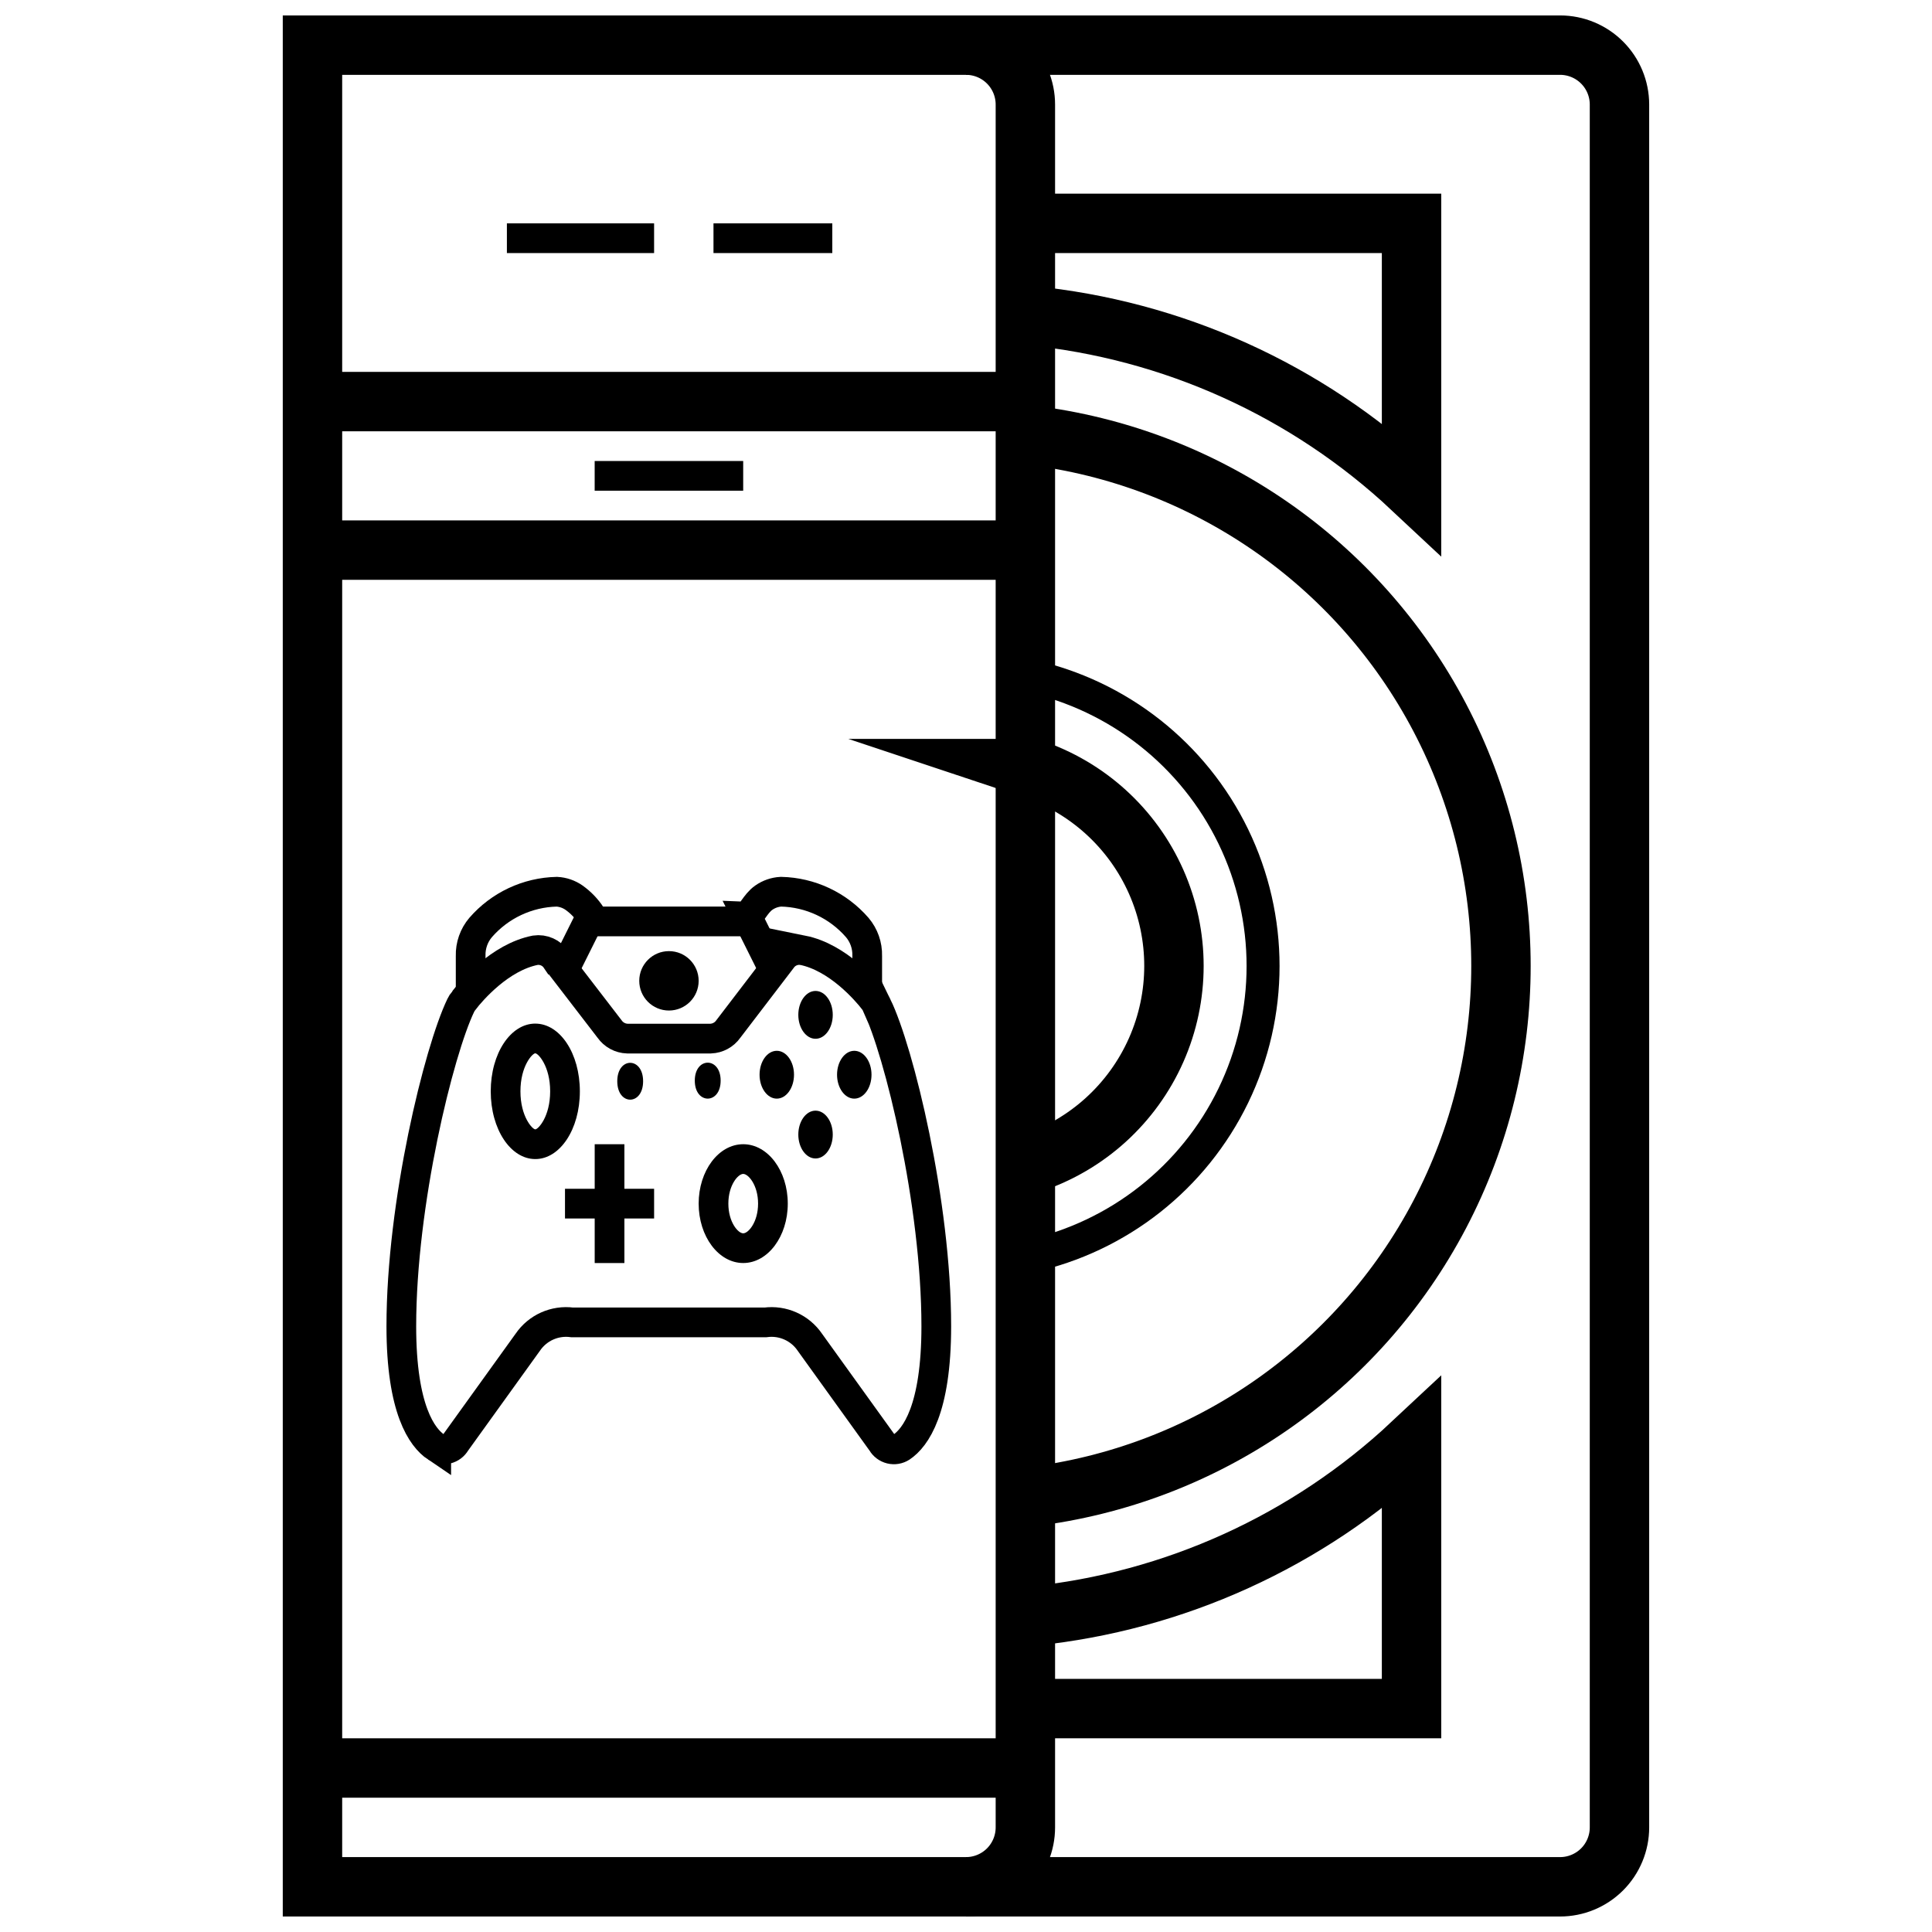 <?xml version="1.0" encoding="UTF-8"?>
<!-- Uploaded to: ICON Repo, www.svgrepo.com, Generator: ICON Repo Mixer Tools -->
<svg width="800px" height="800px" version="1.1" viewBox="144 144 512 512" xmlns="http://www.w3.org/2000/svg">
 <defs>
  <clipPath id="f">
   <path d="m177 148.09h462v503.81h-462z"/>
  </clipPath>
  <clipPath id="e">
   <path d="m194 148.09h457.9v503.81h-457.9z"/>
  </clipPath>
  <clipPath id="d">
   <path d="m194 148.09h457.9v348.91h-457.9z"/>
  </clipPath>
  <clipPath id="c">
   <path d="m195 303h456.9v348.9h-456.9z"/>
  </clipPath>
  <clipPath id="b">
   <path d="m148.09 148.09h503.81v503.81h-503.81z"/>
  </clipPath>
  <clipPath id="a">
   <path d="m148.09 284h355.91v356h-355.91z"/>
  </clipPath>
 </defs>
 <g clip-path="url(#f)">
  <path transform="matrix(3.936 0 0 3.936 148.09 148.09)" d="m64 2c1.061 0 2.078 0.422 2.828 1.172 0.749 0.75 1.171 1.768 1.171 2.828v116c0 1.06-0.422 2.078-1.171 2.828-0.75 0.749-1.768 1.171-2.828 1.171" fill="none" stroke="#000000" stroke-miterlimit="10" stroke-width="4"/>
 </g>
 <g clip-path="url(#e)">
  <path transform="matrix(3.936 0 0 3.936 148.09 148.09)" d="m68.34 99.74c11.75-1.42 22.052-8.525 27.554-19.004 5.502-10.479 5.502-22.993 0-33.472-5.502-10.479-15.804-17.584-27.554-19.004m0.08 22.45h-9.92e-4c3.744 1.246 6.789 4.012 8.386 7.62 1.597 3.608 1.597 7.722 0 11.331-1.597 3.608-4.642 6.375-8.386 7.62" fill="none" stroke="#000000" stroke-miterlimit="10" stroke-width="4"/>
 </g>
 <g clip-path="url(#d)">
  <path transform="matrix(3.936 0 0 3.936 148.09 148.09)" d="m68.3 20.21c9.613 0.937 18.648 5.022 25.7 11.62v-17.83h-25.5" fill="none" stroke="#000000" stroke-miterlimit="10" stroke-width="4"/>
 </g>
 <g clip-path="url(#c)">
  <path transform="matrix(3.936 0 0 3.936 148.09 148.09)" d="m68.63 114h25.37v-17.83c-7.003 6.551-15.959 10.626-25.5 11.6" fill="none" stroke="#000000" stroke-miterlimit="10" stroke-width="4"/>
 </g>
 <path transform="matrix(3.936 0 0 3.936 148.09 148.09)" d="m68.29 83.54c5.983-1.313 11.035-5.296 13.708-10.807 2.674-5.512 2.674-11.944 0-17.456-2.673-5.511-7.724-9.494-13.708-10.807" fill="none" stroke="#000000" stroke-miterlimit="10" stroke-width="2.22"/>
 <g clip-path="url(#b)">
  <path transform="matrix(3.936 0 0 3.936 148.09 148.09)" d="m20 2h84c1.061 0 2.078 0.422 2.828 1.172 0.75 0.75 1.172 1.768 1.172 2.828v116c0 1.06-0.422 2.078-1.172 2.828-0.75 0.749-1.768 1.171-2.828 1.171h-84z" fill="none" stroke="#000000" stroke-miterlimit="10" stroke-width="4"/>
 </g>
 <path transform="matrix(3.936 0 0 3.936 148.09 148.09)" d="m49.23 61h-10.46" fill="none" stroke="#000000" stroke-miterlimit="10" stroke-width="2"/>
 <path transform="matrix(3.936 0 0 3.936 148.09 148.09)" d="m57.35 65.56v-2.241c0.019-0.697-0.219-1.377-0.67-1.909-1.294-1.491-3.157-2.366-5.13-2.41-0.417 0.022-0.819 0.161-1.16 0.4-0.58 0.4-0.87 1.21-1.16 1.21l1.69 3.39" fill="none" stroke="#000000" stroke-miterlimit="10" stroke-width="2"/>
 <path transform="matrix(3.936 0 0 3.936 148.09 148.09)" d="m30.65 65.66v-2.34c-0.019-0.697 0.219-1.377 0.67-1.909 1.293-1.491 3.156-2.366 5.13-2.41 0.416 0.022 0.818 0.161 1.16 0.4 0.459 0.327 0.853 0.736 1.159 1.21l-1.77 3.55" fill="none" stroke="#000000" stroke-miterlimit="10" stroke-width="2"/>
 <g clip-path="url(#a)">
  <path transform="matrix(3.936 0 0 3.936 148.09 148.09)" d="m57.8 66.31c-0.51-0.65-2.42-2.89-4.8-3.37l9.92e-4 9.93e-4c-0.559-0.087-1.117 0.159-1.43 0.629l-3.57 4.67c-0.273 0.391-0.714 0.632-1.19 0.65h-5.61c-0.48-0.015-0.925-0.256-1.2-0.65l-3.59-4.67h-9.92e-4c-0.31-0.463-0.857-0.709-1.409-0.629-2.38 0.47-4.29 2.72-4.8 3.37v-9.92e-4c-0.086 0.108-0.16 0.225-0.22 0.35-1.47 3.06-3.999 13.3-3.999 21.6 0 5.61 1.4 7.5 2.35 8.14v-9.93e-4c0.214 0.138 0.476 0.183 0.723 0.122 0.248-0.061 0.46-0.22 0.587-0.442l4.85-6.74c0.665-0.98 1.826-1.499 3-1.341h13c1.173-0.158 2.335 0.361 3 1.341l4.85 6.74h-9.92e-4c0.127 0.221 0.339 0.381 0.587 0.442 0.248 0.061 0.509 0.016 0.723-0.122 0.95-0.64 2.35-2.53 2.35-8.14 0-8.3-2.51-18.54-3.999-21.6v9.92e-4c-0.054-0.124-0.121-0.241-0.2-0.35z" fill="none" stroke="#000000" stroke-miterlimit="10" stroke-width="2"/>
 </g>
 <path d="m364.69 444.67c0 3.5-2.043 6.336-4.566 6.336-2.519 0-4.562-2.836-4.562-6.336s2.043-6.336 4.562-6.336c2.523 0 4.566 2.836 4.566 6.336"/>
 <path d="m354.42 428.81c0 3.5-2.043 6.34-4.562 6.34-2.523 0-4.566-2.84-4.566-6.34s2.043-6.336 4.566-6.336c2.519 0 4.562 2.836 4.562 6.336"/>
 <path d="m374.96 428.81c0 3.5-2.043 6.34-4.566 6.34-2.519 0-4.566-2.84-4.566-6.34s2.047-6.336 4.566-6.336c2.523 0 4.566 2.836 4.566 6.336"/>
 <path d="m364.69 412.95c0 3.5-2.043 6.336-4.566 6.336-2.519 0-4.562-2.836-4.562-6.336s2.043-6.34 4.562-6.34c2.523 0 4.566 2.84 4.566 6.34"/>
 <path d="m329.15 403.93c0 4.348-3.523 7.871-7.871 7.871s-7.871-3.523-7.871-7.871 3.523-7.871 7.871-7.871 7.871 3.523 7.871 7.871"/>
 <path d="m334.98 430.38c0 6.352-6.852 6.352-6.852 0 0-6.348 6.852-6.348 6.852 0"/>
 <path d="m314.43 430.54c0 6.508-6.848 6.508-6.848 0 0-6.508 6.848-6.508 6.848 0"/>
 <path d="m285.86 423.14c0.746 0 3.938 3.344 3.938 10.078-0.004 6.731-3.191 10.074-3.938 10.074-0.746 0-3.938-3.344-3.938-10.078 0-6.731 3.188-10.078 3.938-10.078m0-7.871c-6.535 0-11.809 7.871-11.809 17.949s5.273 17.953 11.809 17.953c6.535 0 11.809-7.871 11.809-17.949s-5.273-17.949-11.809-17.949z"/>
 <path d="m340.96 455.1c1.379 0 3.938 2.992 3.938 7.871s-2.559 7.871-3.938 7.871c-1.379 0-3.938-2.992-3.938-7.871s2.559-7.871 3.938-7.871m0-7.871c-6.535 0-11.809 7.047-11.809 15.742 0 8.699 5.273 15.742 11.809 15.742 6.535 0 11.809-7.047 11.809-15.742 0-8.699-5.273-15.742-11.809-15.742z"/>
 <path transform="matrix(3.936 0 0 3.936 148.09 148.09)" d="m33.09 15h9.911" fill="none" stroke="#000000" stroke-miterlimit="10" stroke-width="2"/>
 <path transform="matrix(3.936 0 0 3.936 148.09 148.09)" d="m39 31h10" fill="none" stroke="#000000" stroke-miterlimit="10" stroke-width="2"/>
 <path transform="matrix(3.936 0 0 3.936 148.09 148.09)" d="m47 15h8" fill="none" stroke="#000000" stroke-miterlimit="10" stroke-width="2"/>
 <path transform="matrix(3.936 0 0 3.936 148.09 148.09)" d="m68 36h-48" fill="none" stroke="#000000" stroke-miterlimit="10" stroke-width="4"/>
 <path transform="matrix(3.936 0 0 3.936 148.09 148.09)" d="m20 26h48" fill="none" stroke="#000000" stroke-miterlimit="10" stroke-width="4"/>
 <path transform="matrix(3.936 0 0 3.936 148.09 148.09)" d="m68 118h-48" fill="none" stroke="#000000" stroke-miterlimit="10" stroke-width="4"/>
 <path d="m293.73 459.04h23.617v7.871h-23.617z"/>
 <path d="m301.6 478.72v-31.488h7.871v31.488z"/>
</svg>